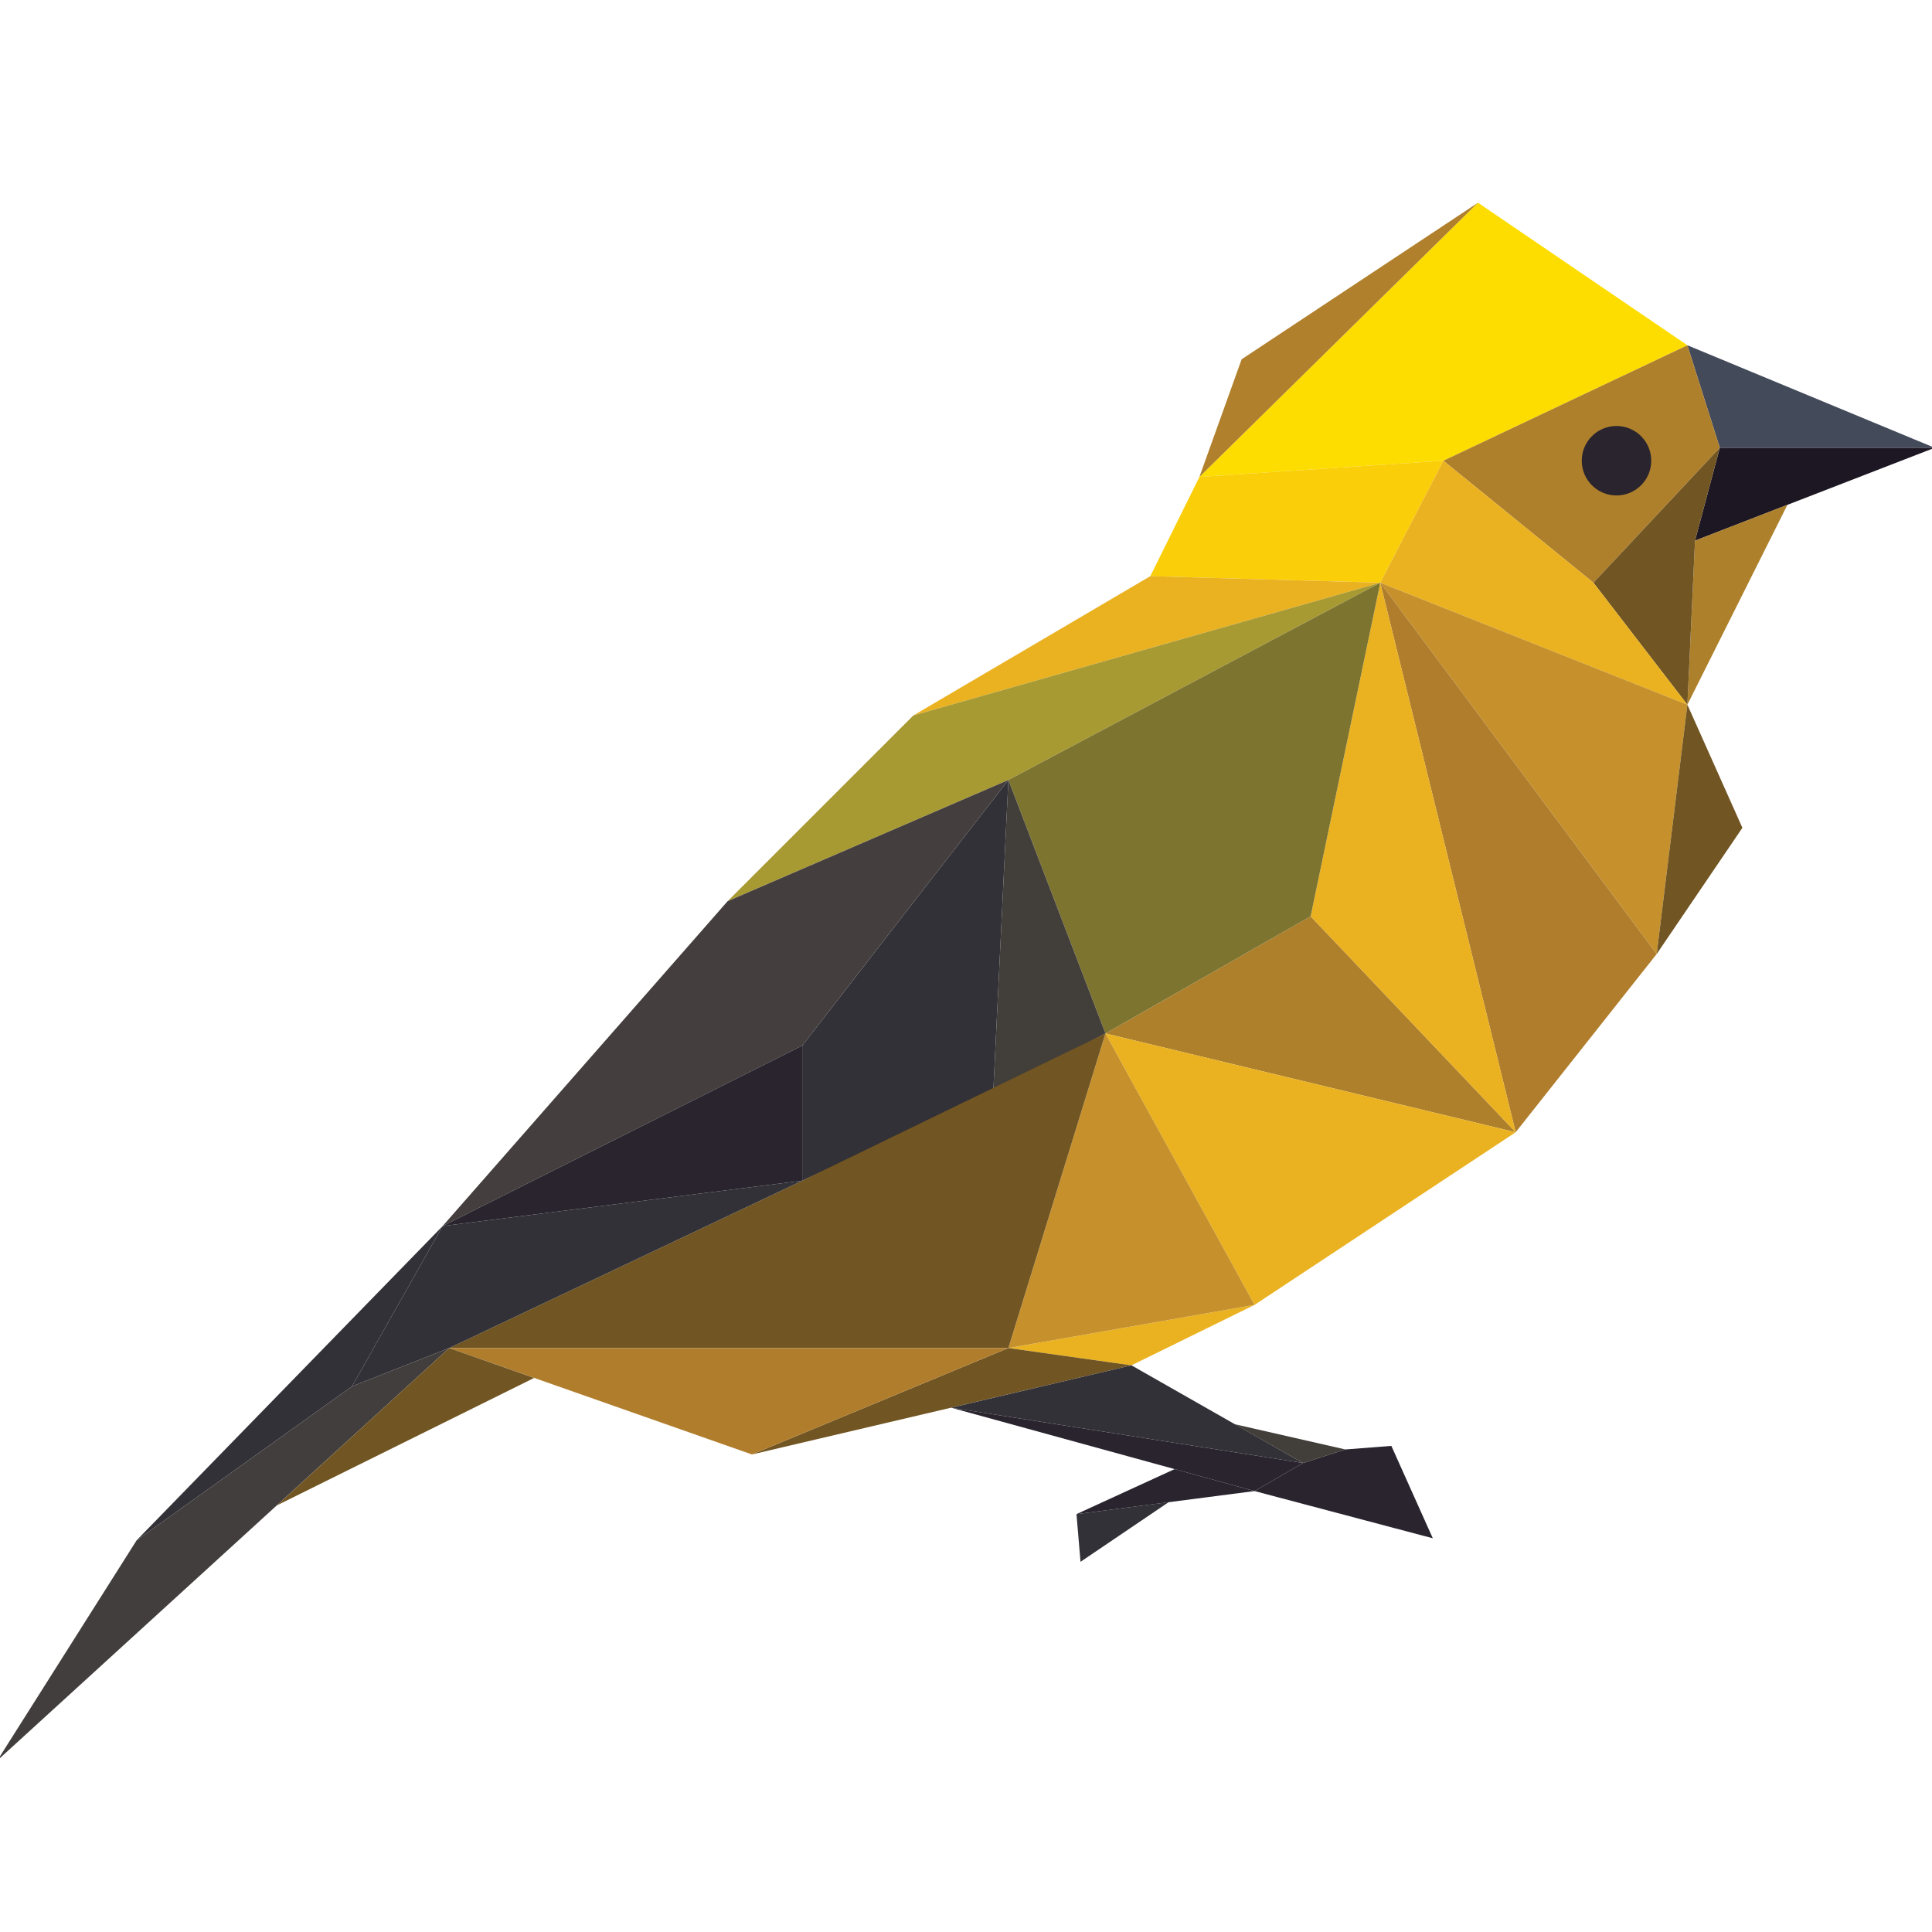 <?xml version="1.0" encoding="UTF-8"?> <svg xmlns="http://www.w3.org/2000/svg" width="196" height="196" viewBox="0 0 196 196" fill="none"><g clip-path="url(#clip0_1021_25124)"><path d="M196.269 45.428L171.184 35.027L174.472 45.428H196.269Z" fill="#434A5A"></path><path d="M171.958 54.848L174.472 45.428H196.269L171.958 54.848Z" fill="#1D1723"></path><path d="M171.184 35.027L149.94 20.564L121.678 48.384L146.431 46.74L171.184 35.027Z" fill="#FDDD00"></path><path d="M171.958 54.848L171.184 71.492L181.332 51.213L171.958 54.848Z" fill="#AD802C"></path><path d="M149.94 20.564L125.962 36.45L121.678 48.384L149.94 20.564Z" fill="#B0802C"></path><path d="M174.472 45.428L161.653 59.116L146.431 46.739L171.184 35.027L174.472 45.428Z" fill="#AF802C"></path><path d="M171.184 71.493L161.653 59.116L174.472 45.428L171.958 54.848L171.184 71.493Z" fill="#715522"></path><path d="M121.678 48.384L116.699 58.452L140.029 59.116L146.431 46.74L121.678 48.384Z" fill="#FACE08"></path><path d="M171.184 71.493L140.029 59.116L146.431 46.74L161.653 59.116L171.184 71.493Z" fill="#EAB220"></path><path d="M168.07 96.783L171.184 71.492L140.029 59.116L168.07 96.783Z" fill="#C6912C"></path><path d="M176.764 83.98L171.184 71.492L168.07 96.783L176.764 83.98Z" fill="#715522"></path><path d="M116.699 58.452L92.657 72.583L140.029 59.116L116.699 58.452Z" fill="#EAB120"></path><path d="M168.07 96.783L153.765 114.865L140.029 59.116L168.07 96.783Z" fill="#B07D2C"></path><path d="M92.657 72.583L73.816 91.424L102.299 79.127L140.029 59.116L92.657 72.583Z" fill="#A89A33"></path><path d="M153.765 114.866L112.147 104.844L132.964 92.958L153.765 114.866Z" fill="#AF802C"></path><path d="M140.029 59.116L132.964 92.958L153.765 114.865L140.029 59.116Z" fill="#EAB120"></path><path d="M112.147 104.844L102.299 79.127L140.029 59.116L132.964 92.958L112.147 104.844Z" fill="#7D742F"></path><path d="M153.765 114.866L127.274 132.379L112.147 104.844L153.765 114.866Z" fill="#EAB220"></path><path d="M127.274 132.379L114.786 138.512L102.299 136.757L127.274 132.379Z" fill="#EAB220"></path><path d="M112.147 104.844L102.299 136.757L127.274 132.379L112.147 104.844Z" fill="#C6912C"></path><path d="M102.299 79.127L100.766 110.756L112.147 104.844L102.299 79.127Z" fill="#423E39"></path><path d="M100.766 110.756L81.387 119.781V106.077L102.299 79.127L100.766 110.756Z" fill="#323137"></path><path d="M73.816 91.425L44.906 124.381L81.388 106.077L102.299 79.127L73.816 91.425Z" fill="#443E3E"></path><path d="M102.299 136.757H45.57L81.387 119.781L112.147 104.844L102.299 136.757Z" fill="#715522"></path><path d="M44.906 124.381L35.707 140.646L45.57 136.757L81.387 119.781L44.906 124.381Z" fill="#323137"></path><path d="M114.786 138.512L76.282 147.553L102.299 136.757L114.786 138.512Z" fill="#715522"></path><path d="M45.57 136.757L76.282 147.553L102.299 136.757H45.57Z" fill="#B07D2C"></path><path d="M44.906 124.381L13.862 156.262L35.707 140.646L44.906 124.381Z" fill="#323137"></path><path d="M45.57 136.757L35.707 140.646L13.862 156.262L-0.269 178.597L45.57 136.757Z" fill="#423E3D"></path><path d="M54.184 139.792L28.088 152.722L45.57 136.757L54.184 139.792Z" fill="#715522"></path><path d="M81.388 106.077V119.781L44.906 124.381L81.388 106.077Z" fill="#29242E"></path><path d="M132.189 148.422L114.786 138.512L96.498 142.811L132.189 148.422Z" fill="#323137"></path><path d="M127.274 151.268L96.498 142.812L132.189 148.423L127.274 151.268Z" fill="#29242E"></path><path d="M119.165 149.039L109.207 153.607L127.273 151.268L119.165 149.039Z" fill="#29242E"></path><path d="M132.189 148.422L125.266 144.487L136.489 147.047L132.189 148.422Z" fill="#423E39"></path><path d="M109.207 153.607L109.618 158.444L118.564 152.39L109.207 153.607Z" fill="#323137"></path><path d="M141.152 146.684L136.489 147.047L132.189 148.423L127.274 151.268L145.356 156.057L141.152 146.684Z" fill="#29242E"></path><path d="M163.992 50.265C165.939 50.265 167.517 48.687 167.517 46.74C167.517 44.793 165.939 43.215 163.992 43.215C162.045 43.215 160.467 44.793 160.467 46.74C160.467 48.687 162.045 50.265 163.992 50.265Z" fill="#29242E"></path></g><defs><clipPath id="clip0_1021_25124"><rect width="196" height="196" fill="white"></rect></clipPath></defs></svg> 